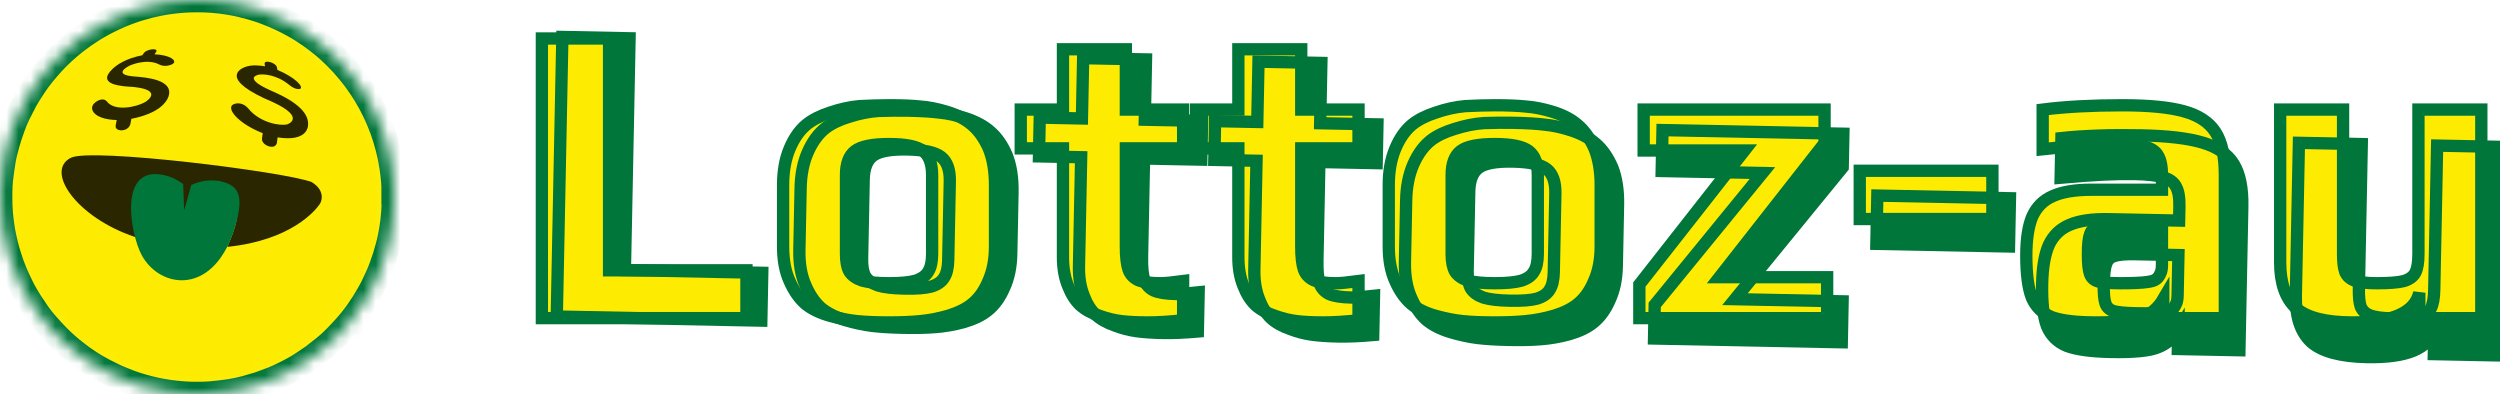 <svg width="203" height="32" viewBox="0 0 203 32" fill="none" xmlns="http://www.w3.org/2000/svg">
<g clip-path="url(#clip0_24_273)">
<mask id="path-1-inside-1_24_273" fill="white">
<path d="M31.969 15.179C31.969 15.167 31.969 15.152 31.969 15.138C31.967 15.066 31.949 14.624 31.863 13.975C31.855 13.918 31.847 13.86 31.84 13.801C31.828 13.719 31.816 13.635 31.804 13.547C31.48 11.45 30.749 9.472 29.679 7.707C29.677 7.703 29.672 7.699 29.671 7.694C29.554 7.502 29.433 7.314 29.308 7.125C28.71 6.23 28.024 5.397 27.259 4.637C26.901 4.277 26.46 3.879 26.076 3.576C25.818 3.367 25.552 3.167 25.279 2.972C25.267 2.962 25.253 2.952 25.24 2.942L25.206 2.917C25.159 2.884 25.113 2.851 25.066 2.819C24.89 2.696 24.702 2.571 24.495 2.442C24.495 2.442 24.481 2.432 24.473 2.428C24.372 2.366 24.27 2.303 24.162 2.239C24.112 2.21 24.063 2.182 24.014 2.155C23.971 2.131 23.932 2.108 23.889 2.084C23.857 2.065 23.824 2.047 23.789 2.028C23.163 1.68 22.509 1.371 21.83 1.105C21.654 1.035 21.519 0.984 21.441 0.955L21.32 0.912L21.199 0.869C21.199 0.869 21.187 0.865 21.181 0.863L21.154 0.853C21.095 0.832 21.015 0.808 20.958 0.787L20.929 0.779C20.929 0.779 20.911 0.773 20.9 0.771L20.765 0.728C20.712 0.712 20.64 0.689 20.585 0.673L20.43 0.628C20.401 0.619 20.372 0.611 20.341 0.603C20.333 0.601 20.325 0.599 20.315 0.595C20.305 0.593 20.294 0.589 20.284 0.587C20.268 0.583 20.249 0.576 20.235 0.572L20.063 0.525C20.02 0.513 19.967 0.501 19.918 0.488C19.873 0.476 19.826 0.466 19.78 0.454H19.774C19.746 0.445 19.717 0.437 19.686 0.431C19.633 0.419 19.57 0.404 19.52 0.392L19.404 0.365C19.351 0.353 19.297 0.343 19.244 0.331C19.234 0.331 19.226 0.327 19.215 0.325C19.175 0.316 19.136 0.308 19.095 0.3L19.023 0.286L18.935 0.269C18.935 0.269 18.925 0.269 18.921 0.267L18.89 0.261C18.876 0.259 18.857 0.255 18.841 0.253C18.798 0.245 18.755 0.236 18.71 0.23C18.681 0.226 18.652 0.22 18.626 0.216C18.579 0.208 18.53 0.2 18.483 0.193L18.36 0.173C18.337 0.169 18.311 0.167 18.286 0.163C18.249 0.157 18.212 0.152 18.174 0.146C18.137 0.142 18.102 0.136 18.067 0.132C18.008 0.124 17.948 0.118 17.889 0.109L17.725 0.091C17.707 0.091 17.688 0.087 17.672 0.085H17.66C17.613 0.079 17.561 0.075 17.508 0.069C17.432 0.062 17.359 0.056 17.285 0.05C17.232 0.046 17.179 0.042 17.131 0.038C17.074 0.034 17.017 0.032 16.959 0.028C16.9 0.023 16.839 0.019 16.779 0.017C16.742 0.017 16.706 0.015 16.669 0.013L16.569 0.007C16.542 0.007 16.517 0.007 16.493 0.007C16.464 0.007 16.435 0.007 16.409 0.005C16.087 -0.003 15.766 -0.001 15.445 0.009C15.373 0.011 15.303 0.013 15.24 0.017C15.168 0.021 15.097 0.023 15.025 0.028C14.98 0.03 14.935 0.034 14.898 0.036C14.794 0.042 14.691 0.052 14.589 0.06C14.554 0.064 14.517 0.066 14.482 0.071C14.335 0.085 14.194 0.101 14.057 0.118C13.991 0.126 13.926 0.134 13.86 0.142C13.864 0.142 13.87 0.142 13.874 0.14C13.868 0.14 13.862 0.14 13.858 0.142C13.844 0.142 13.831 0.146 13.817 0.148C13.711 0.163 13.608 0.179 13.514 0.193C13.438 0.206 13.361 0.218 13.285 0.23C13.111 0.259 12.974 0.286 12.882 0.304C12.419 0.396 11.96 0.511 11.508 0.642C11.238 0.718 10.998 0.793 10.701 0.9C9.465 1.334 8.279 1.922 7.172 2.655C7.172 2.655 7.172 2.655 7.17 2.655C7.059 2.729 6.951 2.802 6.842 2.878C6.828 2.888 6.814 2.899 6.799 2.909C6.611 3.042 6.427 3.177 6.243 3.318C6.228 3.331 6.214 3.341 6.197 3.353L6.181 3.365C6.181 3.365 6.171 3.374 6.167 3.378C6.159 3.384 6.152 3.388 6.144 3.394C6.138 3.398 6.134 3.402 6.128 3.406C6.077 3.445 6.028 3.486 5.978 3.525C5.876 3.607 5.78 3.687 5.686 3.767C5.632 3.812 5.579 3.857 5.526 3.902C5.42 3.994 5.317 4.086 5.221 4.172C5.217 4.176 5.211 4.18 5.207 4.185L5.194 4.197C5.172 4.217 5.149 4.238 5.127 4.258C4.627 4.717 4.324 5.053 4.306 5.075C4.152 5.241 3.999 5.413 3.847 5.591C3.741 5.716 3.63 5.845 3.518 5.985C3.51 5.993 3.501 6.003 3.493 6.013L3.477 6.036C3.254 6.314 3.016 6.63 2.758 7.01L2.752 7.019C2.752 7.019 2.748 7.025 2.746 7.027C2.742 7.033 2.738 7.037 2.736 7.043C2.619 7.217 2.496 7.412 2.375 7.617C2.269 7.793 2.165 7.967 2.072 8.116L1.771 8.704C1.671 8.894 1.577 9.079 1.491 9.251C1.327 9.576 1.153 10.004 0.987 10.467C0.987 10.467 0.987 10.469 0.987 10.471V10.475C0.844 10.873 0.707 11.296 0.59 11.706L0.586 11.72C0.586 11.72 0.584 11.733 0.582 11.737C0.433 12.267 0.314 12.771 0.257 13.16C0.038 14.638 0.021 14.759 0.003 15.738C-0.02 16.971 0.103 17.851 0.162 18.275C0.334 19.494 0.623 20.423 0.717 20.73C1.055 21.818 1.356 22.453 1.649 23.065C1.829 23.446 1.97 23.71 2.15 24.013C2.367 24.386 2.605 24.752 2.861 25.117C2.889 25.16 2.918 25.205 2.949 25.25C3.198 25.629 3.573 26.11 3.882 26.444C4.111 26.692 4.406 27.029 4.644 27.269C4.879 27.506 5.198 27.816 5.456 28.035C5.739 28.283 5.856 28.385 6.122 28.586C6.445 28.844 6.773 29.083 7.104 29.305C7.104 29.305 7.106 29.305 7.108 29.306C7.217 29.378 7.323 29.45 7.432 29.517C7.561 29.597 7.688 29.675 7.8 29.741C7.86 29.776 7.946 29.825 8.042 29.878C8.056 29.886 8.071 29.894 8.085 29.902C8.185 29.96 8.302 30.023 8.433 30.093C8.462 30.107 8.49 30.124 8.519 30.138C8.906 30.341 9.393 30.582 9.932 30.799C10.048 30.846 10.21 30.912 10.402 30.984C10.456 31.004 10.513 31.027 10.564 31.045L10.847 31.145C10.906 31.166 10.984 31.191 11.043 31.211L11.113 31.233C11.113 31.233 11.123 31.235 11.127 31.238L11.234 31.272C11.287 31.289 11.358 31.311 11.414 31.328L11.59 31.379C11.59 31.379 11.6 31.381 11.604 31.383C12.29 31.582 12.947 31.721 13.578 31.815L13.637 31.825C13.69 31.834 13.752 31.842 13.815 31.85C13.821 31.85 13.827 31.85 13.834 31.852C13.887 31.86 13.942 31.866 13.987 31.872L14.339 31.913C14.497 31.93 14.71 31.946 14.867 31.96C15.015 31.973 15.193 31.981 15.363 31.989H15.367C15.367 31.989 15.369 31.989 15.371 31.989C15.457 31.993 15.541 31.995 15.614 31.997C15.836 32.003 16.128 31.997 16.349 31.997C16.575 31.997 16.876 31.973 17.103 31.962C17.582 31.919 18.221 31.848 18.698 31.77C19.07 31.711 19.564 31.61 19.926 31.51C20.018 31.485 20.114 31.457 20.212 31.428C20.499 31.346 20.794 31.256 21.042 31.184L21.33 31.076C21.562 30.996 21.791 30.91 22.018 30.82L22.133 30.777C22.401 30.677 22.722 30.523 23.013 30.38C23.136 30.32 23.261 30.259 23.381 30.195C23.711 30.027 24.123 29.804 24.419 29.605C24.43 29.599 24.44 29.591 24.45 29.585C24.724 29.413 24.995 29.233 25.261 29.042C25.318 29.003 25.378 28.962 25.431 28.928L25.719 28.7C25.797 28.641 25.875 28.58 25.951 28.518L26.389 28.172C26.557 28.039 26.858 27.781 27.3 27.33C27.308 27.324 27.316 27.316 27.322 27.31L27.365 27.263C27.595 27.027 27.859 26.747 28.162 26.403C28.168 26.395 28.176 26.386 28.182 26.378C28.479 26.04 28.98 25.426 29.523 24.562C29.527 24.554 29.533 24.547 29.537 24.539C29.662 24.341 29.787 24.13 29.914 23.907C29.914 23.907 29.914 23.904 29.916 23.902C29.916 23.902 29.916 23.902 29.916 23.904C29.969 23.81 30.023 23.712 30.078 23.614C30.154 23.477 30.225 23.341 30.285 23.221C30.303 23.182 30.323 23.139 30.344 23.098C30.448 22.885 30.551 22.666 30.651 22.436C30.79 22.125 30.923 21.805 31.017 21.529C31.017 21.529 31.017 21.529 31.017 21.527C31.189 21.06 31.347 20.563 31.484 20.038C31.572 19.719 31.648 19.397 31.699 19.101C31.763 18.777 31.818 18.445 31.863 18.103C31.875 18.025 31.884 17.95 31.892 17.876C31.947 17.415 31.98 16.938 31.994 16.447C31.994 16.43 31.994 16.412 31.996 16.395V16.36C32.004 15.973 32 15.578 31.98 15.175L31.969 15.179Z"/>
</mask>
<path d="M31.969 15.179C31.969 15.167 31.969 15.152 31.969 15.138C31.967 15.066 31.949 14.624 31.863 13.975C31.855 13.918 31.847 13.86 31.84 13.801C31.828 13.719 31.816 13.635 31.804 13.547C31.48 11.45 30.749 9.472 29.679 7.707C29.677 7.703 29.672 7.699 29.671 7.694C29.554 7.502 29.433 7.314 29.308 7.125C28.71 6.23 28.024 5.397 27.259 4.637C26.901 4.277 26.46 3.879 26.076 3.576C25.818 3.367 25.552 3.167 25.279 2.972C25.267 2.962 25.253 2.952 25.24 2.942L25.206 2.917C25.159 2.884 25.113 2.851 25.066 2.819C24.89 2.696 24.702 2.571 24.495 2.442C24.495 2.442 24.481 2.432 24.473 2.428C24.372 2.366 24.27 2.303 24.162 2.239C24.112 2.21 24.063 2.182 24.014 2.155C23.971 2.131 23.932 2.108 23.889 2.084C23.857 2.065 23.824 2.047 23.789 2.028C23.163 1.68 22.509 1.371 21.83 1.105C21.654 1.035 21.519 0.984 21.441 0.955L21.32 0.912L21.199 0.869C21.199 0.869 21.187 0.865 21.181 0.863L21.154 0.853C21.095 0.832 21.015 0.808 20.958 0.787L20.929 0.779C20.929 0.779 20.911 0.773 20.9 0.771L20.765 0.728C20.712 0.712 20.64 0.689 20.585 0.673L20.43 0.628C20.401 0.619 20.372 0.611 20.341 0.603C20.333 0.601 20.325 0.599 20.315 0.595C20.305 0.593 20.294 0.589 20.284 0.587C20.268 0.583 20.249 0.576 20.235 0.572L20.063 0.525C20.02 0.513 19.967 0.501 19.918 0.488C19.873 0.476 19.826 0.466 19.78 0.454H19.774C19.746 0.445 19.717 0.437 19.686 0.431C19.633 0.419 19.57 0.404 19.52 0.392L19.404 0.365C19.351 0.353 19.297 0.343 19.244 0.331C19.234 0.331 19.226 0.327 19.215 0.325C19.175 0.316 19.136 0.308 19.095 0.3L19.023 0.286L18.935 0.269C18.935 0.269 18.925 0.269 18.921 0.267L18.89 0.261C18.876 0.259 18.857 0.255 18.841 0.253C18.798 0.245 18.755 0.236 18.71 0.23C18.681 0.226 18.652 0.22 18.626 0.216C18.579 0.208 18.53 0.2 18.483 0.193L18.36 0.173C18.337 0.169 18.311 0.167 18.286 0.163C18.249 0.157 18.212 0.152 18.174 0.146C18.137 0.142 18.102 0.136 18.067 0.132C18.008 0.124 17.948 0.118 17.889 0.109L17.725 0.091C17.707 0.091 17.688 0.087 17.672 0.085H17.66C17.613 0.079 17.561 0.075 17.508 0.069C17.432 0.062 17.359 0.056 17.285 0.05C17.232 0.046 17.179 0.042 17.131 0.038C17.074 0.034 17.017 0.032 16.959 0.028C16.9 0.023 16.839 0.019 16.779 0.017C16.742 0.017 16.706 0.015 16.669 0.013L16.569 0.007C16.542 0.007 16.517 0.007 16.493 0.007C16.464 0.007 16.435 0.007 16.409 0.005C16.087 -0.003 15.766 -0.001 15.445 0.009C15.373 0.011 15.303 0.013 15.24 0.017C15.168 0.021 15.097 0.023 15.025 0.028C14.98 0.03 14.935 0.034 14.898 0.036C14.794 0.042 14.691 0.052 14.589 0.06C14.554 0.064 14.517 0.066 14.482 0.071C14.335 0.085 14.194 0.101 14.057 0.118C13.991 0.126 13.926 0.134 13.86 0.142C13.864 0.142 13.87 0.142 13.874 0.14C13.868 0.14 13.862 0.14 13.858 0.142C13.844 0.142 13.831 0.146 13.817 0.148C13.711 0.163 13.608 0.179 13.514 0.193C13.438 0.206 13.361 0.218 13.285 0.23C13.111 0.259 12.974 0.286 12.882 0.304C12.419 0.396 11.96 0.511 11.508 0.642C11.238 0.718 10.998 0.793 10.701 0.9C9.465 1.334 8.279 1.922 7.172 2.655C7.172 2.655 7.172 2.655 7.17 2.655C7.059 2.729 6.951 2.802 6.842 2.878C6.828 2.888 6.814 2.899 6.799 2.909C6.611 3.042 6.427 3.177 6.243 3.318C6.228 3.331 6.214 3.341 6.197 3.353L6.181 3.365C6.181 3.365 6.171 3.374 6.167 3.378C6.159 3.384 6.152 3.388 6.144 3.394C6.138 3.398 6.134 3.402 6.128 3.406C6.077 3.445 6.028 3.486 5.978 3.525C5.876 3.607 5.78 3.687 5.686 3.767C5.632 3.812 5.579 3.857 5.526 3.902C5.42 3.994 5.317 4.086 5.221 4.172C5.217 4.176 5.211 4.18 5.207 4.185L5.194 4.197C5.172 4.217 5.149 4.238 5.127 4.258C4.627 4.717 4.324 5.053 4.306 5.075C4.152 5.241 3.999 5.413 3.847 5.591C3.741 5.716 3.63 5.845 3.518 5.985C3.51 5.993 3.501 6.003 3.493 6.013L3.477 6.036C3.254 6.314 3.016 6.63 2.758 7.01L2.752 7.019C2.752 7.019 2.748 7.025 2.746 7.027C2.742 7.033 2.738 7.037 2.736 7.043C2.619 7.217 2.496 7.412 2.375 7.617C2.269 7.793 2.165 7.967 2.072 8.116L1.771 8.704C1.671 8.894 1.577 9.079 1.491 9.251C1.327 9.576 1.153 10.004 0.987 10.467C0.987 10.467 0.987 10.469 0.987 10.471V10.475C0.844 10.873 0.707 11.296 0.59 11.706L0.586 11.72C0.586 11.72 0.584 11.733 0.582 11.737C0.433 12.267 0.314 12.771 0.257 13.16C0.038 14.638 0.021 14.759 0.003 15.738C-0.02 16.971 0.103 17.851 0.162 18.275C0.334 19.494 0.623 20.423 0.717 20.73C1.055 21.818 1.356 22.453 1.649 23.065C1.829 23.446 1.97 23.71 2.15 24.013C2.367 24.386 2.605 24.752 2.861 25.117C2.889 25.16 2.918 25.205 2.949 25.25C3.198 25.629 3.573 26.11 3.882 26.444C4.111 26.692 4.406 27.029 4.644 27.269C4.879 27.506 5.198 27.816 5.456 28.035C5.739 28.283 5.856 28.385 6.122 28.586C6.445 28.844 6.773 29.083 7.104 29.305C7.104 29.305 7.106 29.305 7.108 29.306C7.217 29.378 7.323 29.45 7.432 29.517C7.561 29.597 7.688 29.675 7.8 29.741C7.86 29.776 7.946 29.825 8.042 29.878C8.056 29.886 8.071 29.894 8.085 29.902C8.185 29.96 8.302 30.023 8.433 30.093C8.462 30.107 8.49 30.124 8.519 30.138C8.906 30.341 9.393 30.582 9.932 30.799C10.048 30.846 10.21 30.912 10.402 30.984C10.456 31.004 10.513 31.027 10.564 31.045L10.847 31.145C10.906 31.166 10.984 31.191 11.043 31.211L11.113 31.233C11.113 31.233 11.123 31.235 11.127 31.238L11.234 31.272C11.287 31.289 11.358 31.311 11.414 31.328L11.59 31.379C11.59 31.379 11.6 31.381 11.604 31.383C12.29 31.582 12.947 31.721 13.578 31.815L13.637 31.825C13.69 31.834 13.752 31.842 13.815 31.85C13.821 31.85 13.827 31.85 13.834 31.852C13.887 31.86 13.942 31.866 13.987 31.872L14.339 31.913C14.497 31.93 14.71 31.946 14.867 31.96C15.015 31.973 15.193 31.981 15.363 31.989H15.367C15.367 31.989 15.369 31.989 15.371 31.989C15.457 31.993 15.541 31.995 15.614 31.997C15.836 32.003 16.128 31.997 16.349 31.997C16.575 31.997 16.876 31.973 17.103 31.962C17.582 31.919 18.221 31.848 18.698 31.77C19.07 31.711 19.564 31.61 19.926 31.51C20.018 31.485 20.114 31.457 20.212 31.428C20.499 31.346 20.794 31.256 21.042 31.184L21.33 31.076C21.562 30.996 21.791 30.91 22.018 30.82L22.133 30.777C22.401 30.677 22.722 30.523 23.013 30.38C23.136 30.32 23.261 30.259 23.381 30.195C23.711 30.027 24.123 29.804 24.419 29.605C24.43 29.599 24.44 29.591 24.45 29.585C24.724 29.413 24.995 29.233 25.261 29.042C25.318 29.003 25.378 28.962 25.431 28.928L25.719 28.7C25.797 28.641 25.875 28.58 25.951 28.518L26.389 28.172C26.557 28.039 26.858 27.781 27.3 27.33C27.308 27.324 27.316 27.316 27.322 27.31L27.365 27.263C27.595 27.027 27.859 26.747 28.162 26.403C28.168 26.395 28.176 26.386 28.182 26.378C28.479 26.04 28.98 25.426 29.523 24.562C29.527 24.554 29.533 24.547 29.537 24.539C29.662 24.341 29.787 24.13 29.914 23.907C29.914 23.907 29.914 23.904 29.916 23.902C29.916 23.902 29.916 23.902 29.916 23.904C29.969 23.81 30.023 23.712 30.078 23.614C30.154 23.477 30.225 23.341 30.285 23.221C30.303 23.182 30.323 23.139 30.344 23.098C30.448 22.885 30.551 22.666 30.651 22.436C30.79 22.125 30.923 21.805 31.017 21.529C31.017 21.529 31.017 21.529 31.017 21.527C31.189 21.06 31.347 20.563 31.484 20.038C31.572 19.719 31.648 19.397 31.699 19.101C31.763 18.777 31.818 18.445 31.863 18.103C31.875 18.025 31.884 17.95 31.892 17.876C31.947 17.415 31.98 16.938 31.994 16.447C31.994 16.43 31.994 16.412 31.996 16.395V16.36C32.004 15.973 32 15.578 31.98 15.175L31.969 15.179Z" fill="#FDEC02" stroke="#00763A" stroke-width="2" mask="url(#path-1-inside-1_24_273)"/>
<path d="M13.657 7.903C13.512 8.28 12.926 9.205 10.668 9.648C10.64 9.795 10.611 9.943 10.582 10.094C10.4 10.686 9.536 10.702 9.405 10.36C9.387 10.311 9.389 10.238 9.391 10.186C9.419 10.039 9.448 9.891 9.477 9.748C7.585 9.693 7.174 8.823 7.669 8.372C7.911 8.153 8.398 7.885 8.701 8.266C9.334 9.06 11.068 8.7 11.782 8.292C11.798 8.282 13.397 7.319 10.809 7.059C9.901 7.01 7.769 6.898 9.149 5.585C9.46 5.29 10.183 4.754 11.551 4.487C11.602 4.416 11.655 4.344 11.706 4.274C11.903 4.068 12.241 4.016 12.376 4.002C12.63 3.988 12.738 4.047 12.701 4.174C12.642 4.266 12.595 4.336 12.55 4.408C13.803 4.469 14.367 4.903 14.073 5.155C13.905 5.298 13.358 5.458 12.953 5.247C11.909 4.698 10.55 5.317 10.535 5.323C10.519 5.331 8.998 6.066 10.924 6.212C11.825 6.279 14.216 6.461 13.659 7.899" fill="#2A2700"/>
<path d="M25.011 10.236C24.955 10.618 24.605 11.476 22.54 11.155C22.523 11.304 22.505 11.454 22.484 11.605C22.343 12.15 21.563 11.896 21.346 11.542C21.274 11.427 21.274 11.331 21.274 11.255C21.295 11.106 21.313 10.958 21.332 10.813C19.25 9.992 18.333 8.753 18.959 8.47C19.373 8.284 19.856 8.429 20.187 8.837C21.096 9.953 22.742 10.254 23.334 10.094C23.35 10.09 24.871 9.56 22.181 8.302C17.792 6.459 19.477 5.608 19.86 5.456C20.466 5.214 21.201 5.333 21.514 5.384C21.506 5.307 21.496 5.231 21.487 5.155C21.498 5.008 21.663 4.969 21.958 5.048C22.155 5.11 22.407 5.229 22.482 5.444C22.499 5.519 22.513 5.597 22.527 5.677C23.962 6.275 24.712 7.078 24.351 7.223C24.347 7.223 24.008 7.324 23.498 6.904C22.429 6.019 21.313 6.003 21.008 6.066C20.783 6.113 19.784 6.398 22.151 7.424C24.186 8.306 25.148 9.253 25.006 10.233" fill="#2A2700"/>
<path d="M25.953 16.592C25.615 17.075 23.666 19.512 18.458 20.046C21.647 12.85 14.32 18.967 14.149 19.59C14.126 18.945 10.918 19.061 10.955 19.241C6.195 17.648 3.632 13.883 5.751 12.812C7.403 11.978 23.154 13.95 25.295 14.781C26.29 15.363 26.227 16.198 25.953 16.59" fill="#2A2700"/>
<path d="M19.152 18.193C17.5 24.113 13.006 23.507 11.5 20.706C10.574 18.985 9.493 13.108 13.588 14.292C14.218 14.474 14.646 14.781 14.875 14.945C14.898 15.59 14.929 16.448 14.949 17.093C15.121 16.469 15.354 15.639 15.535 15.017C16.364 14.665 16.959 14.583 17.817 14.699C19.232 15.005 19.862 15.652 19.154 18.193" fill="#00763A"/>
<mask id="path-6-outside-2_24_273" maskUnits="userSpaceOnUse" x="43" y="2" width="161" height="28" fill="black">
<rect fill="white" x="43" y="2" width="161" height="28"/>
<path d="M45.664 3L51.119 3.109L50.742 21.929L61.896 22.152L61.819 26.035L45.21 25.702L45.664 3Z"/>
<path d="M73.388 26.616C72.339 26.596 71.477 26.543 70.803 26.46C70.128 26.376 69.408 26.222 68.643 25.997C67.809 25.747 67.139 25.407 66.635 24.977C66.131 24.523 65.712 23.896 65.378 23.097C65.044 22.32 64.888 21.384 64.91 20.288L65.01 15.286C65.032 14.166 65.227 13.19 65.593 12.358C65.96 11.525 66.427 10.881 66.996 10.426C67.493 10.04 68.141 9.726 68.939 9.485C69.76 9.222 70.556 9.063 71.327 9.008C72.214 8.979 73.018 8.972 73.741 8.986C74.813 9.008 75.663 9.06 76.291 9.143C76.943 9.202 77.651 9.356 78.416 9.605C79.25 9.878 79.919 10.242 80.423 10.695C80.95 11.149 81.392 11.788 81.749 12.611C82.082 13.458 82.236 14.464 82.213 15.63L82.113 20.632C82.092 21.682 81.899 22.599 81.533 23.385C81.191 24.172 80.747 24.781 80.202 25.213C79.728 25.6 79.081 25.914 78.26 26.154C77.462 26.372 76.678 26.508 75.908 26.562C75.207 26.618 74.367 26.636 73.388 26.616ZM73.452 23.433C74.408 23.453 75.132 23.397 75.624 23.267C76.117 23.113 76.46 22.875 76.653 22.553C76.869 22.23 76.984 21.754 76.996 21.125L77.124 14.723C77.143 13.79 76.911 13.133 76.429 12.75C75.947 12.367 75.03 12.162 73.678 12.135C72.326 12.108 71.401 12.276 70.904 12.639C70.407 13.002 70.15 13.65 70.131 14.583L70.003 20.985C69.99 21.614 70.074 22.094 70.254 22.424C70.457 22.755 70.802 23.007 71.288 23.18C71.775 23.33 72.496 23.414 73.452 23.433Z"/>
<path d="M94.43 27.038C93.568 27.021 92.846 26.971 92.265 26.89C91.683 26.808 91.103 26.656 90.525 26.435C89.876 26.212 89.346 25.91 88.934 25.528C88.545 25.147 88.229 24.628 87.986 23.969C87.719 23.288 87.595 22.503 87.613 21.617L87.79 12.767L84.364 12.699L84.427 9.55L87.853 9.619L87.951 4.722L93.056 4.824L92.958 9.721L97.609 9.814L97.546 12.963L92.895 12.87L92.736 20.845C92.719 21.661 92.777 22.281 92.908 22.703C93.04 23.102 93.302 23.399 93.695 23.594C94.088 23.765 94.692 23.859 95.508 23.875C95.835 23.882 96.442 23.835 97.33 23.737L97.266 26.92C96.168 27.015 95.223 27.054 94.43 27.038Z"/>
<path d="M108.67 27.323C107.807 27.306 107.085 27.256 106.504 27.175C105.922 27.093 105.342 26.942 104.764 26.72C104.115 26.497 103.585 26.195 103.173 25.813C102.784 25.432 102.468 24.913 102.225 24.255C101.959 23.573 101.834 22.789 101.852 21.902L102.029 13.053L98.603 12.984L98.665 9.836L102.092 9.904L102.19 5.007L107.295 5.109L107.197 10.007L111.848 10.1L111.785 13.248L107.134 13.155L106.975 21.13C106.958 21.946 107.016 22.566 107.147 22.988C107.279 23.388 107.541 23.684 107.934 23.879C108.327 24.05 108.931 24.144 109.747 24.16C110.074 24.167 110.681 24.121 111.569 24.022L111.505 27.205C110.407 27.3 109.462 27.339 108.67 27.323Z"/>
<path d="M122.559 27.601C121.51 27.58 120.648 27.528 119.974 27.445C119.299 27.361 118.579 27.207 117.814 26.981C116.98 26.731 116.31 26.391 115.806 25.961C115.302 25.508 114.883 24.881 114.549 24.081C114.215 23.305 114.059 22.369 114.081 21.273L114.181 16.27C114.203 15.151 114.398 14.175 114.764 13.342C115.13 12.51 115.598 11.866 116.167 11.411C116.664 11.024 117.312 10.711 118.11 10.47C118.931 10.207 119.727 10.047 120.498 9.993C121.385 9.964 122.189 9.957 122.912 9.971C123.984 9.993 124.834 10.045 125.462 10.127C126.114 10.187 126.822 10.341 127.587 10.59C128.421 10.863 129.09 11.226 129.594 11.68C130.121 12.134 130.563 12.773 130.92 13.596C131.252 14.443 131.407 15.449 131.384 16.615L131.284 21.617C131.263 22.666 131.07 23.584 130.704 24.37C130.362 25.156 129.918 25.766 129.373 26.198C128.899 26.585 128.251 26.899 127.43 27.139C126.633 27.356 125.849 27.492 125.079 27.547C124.378 27.603 123.538 27.621 122.559 27.601ZM122.623 24.418C123.578 24.437 124.302 24.382 124.795 24.252C125.288 24.098 125.63 23.86 125.824 23.537C126.04 23.215 126.154 22.739 126.167 22.11L126.295 15.708C126.314 14.775 126.082 14.117 125.6 13.735C125.118 13.352 124.201 13.147 122.849 13.12C121.497 13.092 120.572 13.261 120.075 13.624C119.578 13.987 119.32 14.635 119.302 15.568L119.174 21.97C119.161 22.599 119.245 23.079 119.425 23.409C119.628 23.74 119.973 23.992 120.459 24.165C120.946 24.315 121.667 24.399 122.623 24.418Z"/>
<path d="M134.362 24.758L143.111 14.05L134.929 13.886L134.996 10.563L149.682 10.857L149.627 13.586L140.878 24.294L149.619 24.469L149.553 27.792L134.307 27.487L134.362 24.758Z"/>
<path d="M152.44 15.882L163.209 16.098L163.131 20.015L152.361 19.8L152.44 15.882Z"/>
<path d="M171.379 28.579C169.794 28.547 168.608 28.384 167.821 28.088C167.057 27.769 166.52 27.234 166.209 26.481C165.921 25.705 165.792 24.56 165.823 23.044C165.85 21.691 166.034 20.633 166.376 19.87C166.741 19.108 167.3 18.571 168.052 18.259C168.829 17.925 169.881 17.771 171.21 17.798L176.944 17.912L176.967 16.758C176.982 16.035 176.888 15.497 176.685 15.143C176.505 14.789 176.149 14.537 175.616 14.386C175.106 14.236 174.326 14.151 173.277 14.13C171.832 14.101 169.848 14.201 167.324 14.43L167.389 11.212C169.235 11.016 171.394 10.942 173.865 10.992C176.032 11.035 177.696 11.232 178.855 11.582C180.037 11.932 180.877 12.509 181.374 13.312C181.871 14.115 182.104 15.274 182.074 16.79L181.841 28.439L176.84 28.339L176.871 26.799C176.461 27.468 175.916 27.935 175.234 28.201C174.552 28.491 173.267 28.617 171.379 28.579ZM173.436 25.436C174.461 25.456 175.196 25.436 175.641 25.375C175.968 25.335 176.191 25.27 176.309 25.178C176.451 25.088 176.57 24.939 176.668 24.731C176.764 24.569 176.816 24.326 176.822 23.999L176.888 20.711L173.392 20.641C172.599 20.625 172.038 20.672 171.71 20.782C171.382 20.869 171.156 21.074 171.033 21.398C170.91 21.699 170.841 22.246 170.825 23.039C170.81 23.809 170.857 24.346 170.968 24.652C171.078 24.957 171.296 25.16 171.62 25.26C171.968 25.36 172.573 25.419 173.436 25.436Z"/>
<path d="M192.199 28.996C190.031 28.953 188.512 28.537 187.642 27.75C186.795 26.94 186.389 25.695 186.422 24.016L186.671 11.598L191.776 11.701L191.541 23.419C191.528 24.072 191.577 24.563 191.687 24.892C191.82 25.221 192.072 25.459 192.442 25.607C192.836 25.755 193.429 25.836 194.221 25.852C195.224 25.872 195.959 25.829 196.428 25.721C196.897 25.591 197.216 25.364 197.386 25.041C197.555 24.718 197.647 24.218 197.66 23.541L197.895 11.823L203 11.925L202.661 28.856L197.626 28.755L197.667 26.691C197.262 28.293 195.44 29.061 192.199 28.996Z"/>
<path d="M44 3.125H49.456V21.949H60.612V25.832H44V3.125Z"/>
<path d="M72.191 26.182C71.142 26.182 70.279 26.147 69.603 26.077C68.927 26.007 68.204 25.867 67.435 25.657C66.595 25.424 65.919 25.097 65.406 24.678C64.893 24.234 64.462 23.616 64.112 22.823C63.762 22.053 63.588 21.12 63.588 20.024V15.021C63.588 13.902 63.762 12.922 64.112 12.082C64.462 11.242 64.916 10.589 65.476 10.123C65.966 9.726 66.607 9.4 67.4 9.143C68.216 8.863 69.008 8.688 69.778 8.618C70.664 8.572 71.468 8.548 72.191 8.548C73.263 8.548 74.114 8.583 74.744 8.653C75.397 8.7 76.108 8.84 76.877 9.073C77.717 9.33 78.393 9.68 78.906 10.123C79.442 10.566 79.897 11.196 80.27 12.012C80.619 12.852 80.794 13.855 80.794 15.021V20.024C80.794 21.074 80.619 21.995 80.27 22.788C79.943 23.581 79.512 24.199 78.976 24.643C78.509 25.039 77.868 25.366 77.052 25.622C76.259 25.855 75.478 26.007 74.709 26.077C74.01 26.147 73.17 26.182 72.191 26.182ZM72.191 22.998C73.147 22.998 73.87 22.928 74.359 22.788C74.849 22.625 75.187 22.38 75.373 22.053C75.583 21.727 75.688 21.249 75.688 20.619V14.216C75.688 13.283 75.443 12.63 74.954 12.257C74.464 11.884 73.543 11.697 72.191 11.697C70.839 11.697 69.918 11.884 69.428 12.257C68.938 12.63 68.694 13.283 68.694 14.216V20.619C68.694 21.249 68.787 21.727 68.973 22.053C69.183 22.38 69.533 22.625 70.023 22.788C70.512 22.928 71.235 22.998 72.191 22.998Z"/>
<path d="M93.237 26.182C92.375 26.182 91.652 26.147 91.069 26.077C90.486 26.007 89.903 25.867 89.32 25.657C88.668 25.447 88.132 25.156 87.712 24.782C87.315 24.409 86.989 23.896 86.733 23.243C86.453 22.567 86.313 21.785 86.313 20.899V12.047H82.885V8.898H86.313V4H91.419V8.898H96.07V12.047H91.419V20.024C91.419 20.841 91.489 21.459 91.629 21.879C91.769 22.275 92.037 22.567 92.433 22.753C92.829 22.916 93.436 22.998 94.252 22.998C94.578 22.998 95.184 22.94 96.07 22.823V26.007C94.975 26.124 94.03 26.182 93.237 26.182Z"/>
<path d="M107.479 26.182C106.617 26.182 105.894 26.147 105.311 26.077C104.728 26.007 104.145 25.867 103.562 25.657C102.91 25.447 102.373 25.156 101.954 24.782C101.557 24.409 101.231 23.896 100.974 23.243C100.695 22.567 100.555 21.785 100.555 20.899V12.047H97.127V8.898H100.555V4H105.661V8.898H110.312V12.047H105.661V20.024C105.661 20.841 105.731 21.459 105.871 21.879C106.011 22.275 106.279 22.567 106.675 22.753C107.071 22.916 107.678 22.998 108.494 22.998C108.82 22.998 109.426 22.94 110.312 22.823V26.007C109.216 26.124 108.272 26.182 107.479 26.182Z"/>
<path d="M121.372 26.182C120.322 26.182 119.46 26.147 118.784 26.077C118.107 26.007 117.385 25.867 116.615 25.657C115.776 25.424 115.1 25.097 114.587 24.678C114.074 24.234 113.643 23.616 113.293 22.823C112.943 22.053 112.768 21.12 112.768 20.024V15.021C112.768 13.902 112.943 12.922 113.293 12.082C113.643 11.242 114.097 10.589 114.657 10.123C115.146 9.726 115.788 9.4 116.58 9.143C117.396 8.863 118.189 8.688 118.958 8.618C119.844 8.572 120.649 8.548 121.372 8.548C122.444 8.548 123.295 8.583 123.925 8.653C124.577 8.7 125.289 8.84 126.058 9.073C126.897 9.33 127.573 9.68 128.086 10.123C128.623 10.566 129.077 11.196 129.45 12.012C129.8 12.852 129.975 13.855 129.975 15.021V20.024C129.975 21.074 129.8 21.995 129.45 22.788C129.124 23.581 128.693 24.199 128.156 24.643C127.69 25.039 127.049 25.366 126.233 25.622C125.44 25.855 124.659 26.007 123.89 26.077C123.19 26.147 122.351 26.182 121.372 26.182ZM121.372 22.998C122.328 22.998 123.05 22.928 123.54 22.788C124.03 22.625 124.368 22.38 124.554 22.053C124.764 21.727 124.869 21.249 124.869 20.619V14.216C124.869 13.283 124.624 12.63 124.134 12.257C123.645 11.884 122.724 11.697 121.372 11.697C120.019 11.697 119.098 11.884 118.609 12.257C118.119 12.63 117.874 13.283 117.874 14.216V20.619C117.874 21.249 117.968 21.727 118.154 22.053C118.364 22.38 118.714 22.625 119.203 22.788C119.693 22.928 120.416 22.998 121.372 22.998Z"/>
<path d="M133.115 23.103L141.649 12.222H133.465V8.898H148.154V11.627L139.62 22.508H148.364V25.832H133.115V23.103Z"/>
<path d="M151.012 13.867H161.783V17.785H151.012V13.867Z"/>
<path d="M170.201 26.182C168.616 26.182 167.427 26.042 166.634 25.762C165.865 25.459 165.317 24.934 164.99 24.188C164.687 23.418 164.536 22.275 164.536 20.759C164.536 19.406 164.699 18.345 165.025 17.575C165.375 16.805 165.923 16.257 166.669 15.931C167.438 15.581 168.488 15.406 169.816 15.406H175.552V14.251C175.552 13.528 175.447 12.992 175.237 12.642C175.051 12.292 174.689 12.047 174.153 11.907C173.64 11.767 172.859 11.697 171.81 11.697C170.364 11.697 168.383 11.837 165.865 12.117V8.898C167.706 8.665 169.863 8.548 172.335 8.548C174.503 8.548 176.17 8.712 177.336 9.038C178.525 9.365 179.376 9.925 179.889 10.718C180.402 11.511 180.658 12.665 180.658 14.181V25.832H175.657V24.293C175.261 24.969 174.724 25.447 174.048 25.727C173.372 26.03 172.09 26.182 170.201 26.182ZM172.195 22.998C173.221 22.998 173.955 22.963 174.398 22.893C174.724 22.847 174.946 22.777 175.062 22.683C175.202 22.59 175.319 22.438 175.412 22.229C175.505 22.065 175.552 21.82 175.552 21.494V18.205H172.055C171.262 18.205 170.702 18.263 170.376 18.38C170.05 18.473 169.828 18.683 169.712 19.01C169.595 19.313 169.537 19.861 169.537 20.654C169.537 21.424 169.595 21.96 169.712 22.263C169.828 22.567 170.05 22.765 170.376 22.858C170.726 22.951 171.332 22.998 172.195 22.998Z"/>
<path d="M191.026 26.182C188.858 26.182 187.33 25.797 186.444 25.027C185.582 24.234 185.15 22.998 185.15 21.319V8.898H190.257V20.619C190.257 21.272 190.315 21.762 190.431 22.088C190.571 22.415 190.828 22.648 191.201 22.788C191.597 22.928 192.192 22.998 192.984 22.998C193.987 22.998 194.721 22.94 195.188 22.823C195.654 22.683 195.969 22.45 196.132 22.123C196.295 21.797 196.377 21.296 196.377 20.619V8.898H201.483V25.832H196.447V23.768C196.074 25.377 194.267 26.182 191.026 26.182Z"/>
</mask>
<path d="M45.664 3L51.119 3.109L50.742 21.929L61.896 22.152L61.819 26.035L45.21 25.702L45.664 3Z" fill="#00763A"/>
<path d="M73.388 26.616C72.339 26.596 71.477 26.543 70.803 26.46C70.128 26.376 69.408 26.222 68.643 25.997C67.809 25.747 67.139 25.407 66.635 24.977C66.131 24.523 65.712 23.896 65.378 23.097C65.044 22.32 64.888 21.384 64.91 20.288L65.01 15.286C65.032 14.166 65.227 13.19 65.593 12.358C65.96 11.525 66.427 10.881 66.996 10.426C67.493 10.04 68.141 9.726 68.939 9.485C69.76 9.222 70.556 9.063 71.327 9.008C72.214 8.979 73.018 8.972 73.741 8.986C74.813 9.008 75.663 9.06 76.291 9.143C76.943 9.202 77.651 9.356 78.416 9.605C79.25 9.878 79.919 10.242 80.423 10.695C80.95 11.149 81.392 11.788 81.749 12.611C82.082 13.458 82.236 14.464 82.213 15.63L82.113 20.632C82.092 21.682 81.899 22.599 81.533 23.385C81.191 24.172 80.747 24.781 80.202 25.213C79.728 25.6 79.081 25.914 78.26 26.154C77.462 26.372 76.678 26.508 75.908 26.562C75.207 26.618 74.367 26.636 73.388 26.616ZM73.452 23.433C74.408 23.453 75.132 23.397 75.624 23.267C76.117 23.113 76.46 22.875 76.653 22.553C76.869 22.23 76.984 21.754 76.996 21.125L77.124 14.723C77.143 13.79 76.911 13.133 76.429 12.75C75.947 12.367 75.03 12.162 73.678 12.135C72.326 12.108 71.401 12.276 70.904 12.639C70.407 13.002 70.15 13.65 70.131 14.583L70.003 20.985C69.99 21.614 70.074 22.094 70.254 22.424C70.457 22.755 70.802 23.007 71.288 23.18C71.775 23.33 72.496 23.414 73.452 23.433Z" fill="#00763A"/>
<path d="M94.43 27.038C93.568 27.021 92.846 26.971 92.265 26.89C91.683 26.808 91.103 26.656 90.525 26.435C89.876 26.212 89.346 25.91 88.934 25.528C88.545 25.147 88.229 24.628 87.986 23.969C87.719 23.288 87.595 22.503 87.613 21.617L87.79 12.767L84.364 12.699L84.427 9.55L87.853 9.619L87.951 4.722L93.056 4.824L92.958 9.721L97.609 9.814L97.546 12.963L92.895 12.87L92.736 20.845C92.719 21.661 92.777 22.281 92.908 22.703C93.04 23.102 93.302 23.399 93.695 23.594C94.088 23.765 94.692 23.859 95.508 23.875C95.835 23.882 96.442 23.835 97.33 23.737L97.266 26.92C96.168 27.015 95.223 27.054 94.43 27.038Z" fill="#00763A"/>
<path d="M108.67 27.323C107.807 27.306 107.085 27.256 106.504 27.175C105.922 27.093 105.342 26.942 104.764 26.72C104.115 26.497 103.585 26.195 103.173 25.813C102.784 25.432 102.468 24.913 102.225 24.255C101.959 23.573 101.834 22.789 101.852 21.902L102.029 13.053L98.603 12.984L98.665 9.836L102.092 9.904L102.19 5.007L107.295 5.109L107.197 10.007L111.848 10.1L111.785 13.248L107.134 13.155L106.975 21.13C106.958 21.946 107.016 22.566 107.147 22.988C107.279 23.388 107.541 23.684 107.934 23.879C108.327 24.05 108.931 24.144 109.747 24.16C110.074 24.167 110.681 24.121 111.569 24.022L111.505 27.205C110.407 27.3 109.462 27.339 108.67 27.323Z" fill="#00763A"/>
<path d="M122.559 27.601C121.51 27.58 120.648 27.528 119.974 27.445C119.299 27.361 118.579 27.207 117.814 26.981C116.98 26.731 116.31 26.391 115.806 25.961C115.302 25.508 114.883 24.881 114.549 24.081C114.215 23.305 114.059 22.369 114.081 21.273L114.181 16.27C114.203 15.151 114.398 14.175 114.764 13.342C115.13 12.51 115.598 11.866 116.167 11.411C116.664 11.024 117.312 10.711 118.11 10.47C118.931 10.207 119.727 10.047 120.498 9.993C121.385 9.964 122.189 9.957 122.912 9.971C123.984 9.993 124.834 10.045 125.462 10.127C126.114 10.187 126.822 10.341 127.587 10.59C128.421 10.863 129.09 11.226 129.594 11.68C130.121 12.134 130.563 12.773 130.92 13.596C131.252 14.443 131.407 15.449 131.384 16.615L131.284 21.617C131.263 22.666 131.07 23.584 130.704 24.37C130.362 25.156 129.918 25.766 129.373 26.198C128.899 26.585 128.251 26.899 127.43 27.139C126.633 27.356 125.849 27.492 125.079 27.547C124.378 27.603 123.538 27.621 122.559 27.601ZM122.623 24.418C123.578 24.437 124.302 24.382 124.795 24.252C125.288 24.098 125.63 23.86 125.824 23.537C126.04 23.215 126.154 22.739 126.167 22.11L126.295 15.708C126.314 14.775 126.082 14.117 125.6 13.735C125.118 13.352 124.201 13.147 122.849 13.12C121.497 13.092 120.572 13.261 120.075 13.624C119.578 13.987 119.32 14.635 119.302 15.568L119.174 21.97C119.161 22.599 119.245 23.079 119.425 23.409C119.628 23.74 119.973 23.992 120.459 24.165C120.946 24.315 121.667 24.399 122.623 24.418Z" fill="#00763A"/>
<path d="M134.362 24.758L143.111 14.05L134.929 13.886L134.996 10.563L149.682 10.857L149.627 13.586L140.878 24.294L149.619 24.469L149.553 27.792L134.307 27.487L134.362 24.758Z" fill="#00763A"/>
<path d="M152.44 15.882L163.209 16.098L163.131 20.015L152.361 19.8L152.44 15.882Z" fill="#00763A"/>
<path d="M171.379 28.579C169.794 28.547 168.608 28.384 167.821 28.088C167.057 27.769 166.52 27.234 166.209 26.481C165.921 25.705 165.792 24.56 165.823 23.044C165.85 21.691 166.034 20.633 166.376 19.87C166.741 19.108 167.3 18.571 168.052 18.259C168.829 17.925 169.881 17.771 171.21 17.798L176.944 17.912L176.967 16.758C176.982 16.035 176.888 15.497 176.685 15.143C176.505 14.789 176.149 14.537 175.616 14.386C175.106 14.236 174.326 14.151 173.277 14.13C171.832 14.101 169.848 14.201 167.324 14.43L167.389 11.212C169.235 11.016 171.394 10.942 173.865 10.992C176.032 11.035 177.696 11.232 178.855 11.582C180.037 11.932 180.877 12.509 181.374 13.312C181.871 14.115 182.104 15.274 182.074 16.79L181.841 28.439L176.84 28.339L176.871 26.799C176.461 27.468 175.916 27.935 175.234 28.201C174.552 28.491 173.267 28.617 171.379 28.579ZM173.436 25.436C174.461 25.456 175.196 25.436 175.641 25.375C175.968 25.335 176.191 25.27 176.309 25.178C176.451 25.088 176.57 24.939 176.668 24.731C176.764 24.569 176.816 24.326 176.822 23.999L176.888 20.711L173.392 20.641C172.599 20.625 172.038 20.672 171.71 20.782C171.382 20.869 171.156 21.074 171.033 21.398C170.91 21.699 170.841 22.246 170.825 23.039C170.81 23.809 170.857 24.346 170.968 24.652C171.078 24.957 171.296 25.16 171.62 25.26C171.968 25.36 172.573 25.419 173.436 25.436Z" fill="#00763A"/>
<path d="M192.199 28.996C190.031 28.953 188.512 28.537 187.642 27.75C186.795 26.94 186.389 25.695 186.422 24.016L186.671 11.598L191.776 11.701L191.541 23.419C191.528 24.072 191.577 24.563 191.687 24.892C191.82 25.221 192.072 25.459 192.442 25.607C192.836 25.755 193.429 25.836 194.221 25.852C195.224 25.872 195.959 25.829 196.428 25.721C196.897 25.591 197.216 25.364 197.386 25.041C197.555 24.718 197.647 24.218 197.66 23.541L197.895 11.823L203 11.925L202.661 28.856L197.626 28.755L197.667 26.691C197.262 28.293 195.44 29.061 192.199 28.996Z" fill="#00763A"/>
<path d="M44 3.125H49.456V21.949H60.612V25.832H44V3.125Z" fill="#FDEC02"/>
<path d="M72.191 26.182C71.142 26.182 70.279 26.147 69.603 26.077C68.927 26.007 68.204 25.867 67.435 25.657C66.595 25.424 65.919 25.097 65.406 24.678C64.893 24.234 64.462 23.616 64.112 22.823C63.762 22.053 63.588 21.12 63.588 20.024V15.021C63.588 13.902 63.762 12.922 64.112 12.082C64.462 11.242 64.916 10.589 65.476 10.123C65.966 9.726 66.607 9.4 67.4 9.143C68.216 8.863 69.008 8.688 69.778 8.618C70.664 8.572 71.468 8.548 72.191 8.548C73.263 8.548 74.114 8.583 74.744 8.653C75.397 8.7 76.108 8.84 76.877 9.073C77.717 9.33 78.393 9.68 78.906 10.123C79.442 10.566 79.897 11.196 80.27 12.012C80.619 12.852 80.794 13.855 80.794 15.021V20.024C80.794 21.074 80.619 21.995 80.27 22.788C79.943 23.581 79.512 24.199 78.976 24.643C78.509 25.039 77.868 25.366 77.052 25.622C76.259 25.855 75.478 26.007 74.709 26.077C74.01 26.147 73.17 26.182 72.191 26.182ZM72.191 22.998C73.147 22.998 73.87 22.928 74.359 22.788C74.849 22.625 75.187 22.38 75.373 22.053C75.583 21.727 75.688 21.249 75.688 20.619V14.216C75.688 13.283 75.443 12.63 74.954 12.257C74.464 11.884 73.543 11.697 72.191 11.697C70.839 11.697 69.918 11.884 69.428 12.257C68.938 12.63 68.694 13.283 68.694 14.216V20.619C68.694 21.249 68.787 21.727 68.973 22.053C69.183 22.38 69.533 22.625 70.023 22.788C70.512 22.928 71.235 22.998 72.191 22.998Z" fill="#FDEC02"/>
<path d="M93.237 26.182C92.375 26.182 91.652 26.147 91.069 26.077C90.486 26.007 89.903 25.867 89.32 25.657C88.668 25.447 88.132 25.156 87.712 24.782C87.315 24.409 86.989 23.896 86.733 23.243C86.453 22.567 86.313 21.785 86.313 20.899V12.047H82.885V8.898H86.313V4H91.419V8.898H96.07V12.047H91.419V20.024C91.419 20.841 91.489 21.459 91.629 21.879C91.769 22.275 92.037 22.567 92.433 22.753C92.829 22.916 93.436 22.998 94.252 22.998C94.578 22.998 95.184 22.94 96.07 22.823V26.007C94.975 26.124 94.03 26.182 93.237 26.182Z" fill="#FDEC02"/>
<path d="M107.479 26.182C106.617 26.182 105.894 26.147 105.311 26.077C104.728 26.007 104.145 25.867 103.562 25.657C102.91 25.447 102.373 25.156 101.954 24.782C101.557 24.409 101.231 23.896 100.974 23.243C100.695 22.567 100.555 21.785 100.555 20.899V12.047H97.127V8.898H100.555V4H105.661V8.898H110.312V12.047H105.661V20.024C105.661 20.841 105.731 21.459 105.871 21.879C106.011 22.275 106.279 22.567 106.675 22.753C107.071 22.916 107.678 22.998 108.494 22.998C108.82 22.998 109.426 22.94 110.312 22.823V26.007C109.216 26.124 108.272 26.182 107.479 26.182Z" fill="#FDEC02"/>
<path d="M121.372 26.182C120.322 26.182 119.46 26.147 118.784 26.077C118.107 26.007 117.385 25.867 116.615 25.657C115.776 25.424 115.1 25.097 114.587 24.678C114.074 24.234 113.643 23.616 113.293 22.823C112.943 22.053 112.768 21.12 112.768 20.024V15.021C112.768 13.902 112.943 12.922 113.293 12.082C113.643 11.242 114.097 10.589 114.657 10.123C115.146 9.726 115.788 9.4 116.58 9.143C117.396 8.863 118.189 8.688 118.958 8.618C119.844 8.572 120.649 8.548 121.372 8.548C122.444 8.548 123.295 8.583 123.925 8.653C124.577 8.7 125.289 8.84 126.058 9.073C126.897 9.33 127.573 9.68 128.086 10.123C128.623 10.566 129.077 11.196 129.45 12.012C129.8 12.852 129.975 13.855 129.975 15.021V20.024C129.975 21.074 129.8 21.995 129.45 22.788C129.124 23.581 128.693 24.199 128.156 24.643C127.69 25.039 127.049 25.366 126.233 25.622C125.44 25.855 124.659 26.007 123.89 26.077C123.19 26.147 122.351 26.182 121.372 26.182ZM121.372 22.998C122.328 22.998 123.05 22.928 123.54 22.788C124.03 22.625 124.368 22.38 124.554 22.053C124.764 21.727 124.869 21.249 124.869 20.619V14.216C124.869 13.283 124.624 12.63 124.134 12.257C123.645 11.884 122.724 11.697 121.372 11.697C120.019 11.697 119.098 11.884 118.609 12.257C118.119 12.63 117.874 13.283 117.874 14.216V20.619C117.874 21.249 117.968 21.727 118.154 22.053C118.364 22.38 118.714 22.625 119.203 22.788C119.693 22.928 120.416 22.998 121.372 22.998Z" fill="#FDEC02"/>
<path d="M133.115 23.103L141.649 12.222H133.465V8.898H148.154V11.627L139.62 22.508H148.364V25.832H133.115V23.103Z" fill="#FDEC02"/>
<path d="M151.012 13.867H161.783V17.785H151.012V13.867Z" fill="#FDEC02"/>
<path d="M170.201 26.182C168.616 26.182 167.427 26.042 166.634 25.762C165.865 25.459 165.317 24.934 164.99 24.188C164.687 23.418 164.536 22.275 164.536 20.759C164.536 19.406 164.699 18.345 165.025 17.575C165.375 16.805 165.923 16.257 166.669 15.931C167.438 15.581 168.488 15.406 169.816 15.406H175.552V14.251C175.552 13.528 175.447 12.992 175.237 12.642C175.051 12.292 174.689 12.047 174.153 11.907C173.64 11.767 172.859 11.697 171.81 11.697C170.364 11.697 168.383 11.837 165.865 12.117V8.898C167.706 8.665 169.863 8.548 172.335 8.548C174.503 8.548 176.17 8.712 177.336 9.038C178.525 9.365 179.376 9.925 179.889 10.718C180.402 11.511 180.658 12.665 180.658 14.181V25.832H175.657V24.293C175.261 24.969 174.724 25.447 174.048 25.727C173.372 26.03 172.09 26.182 170.201 26.182ZM172.195 22.998C173.221 22.998 173.955 22.963 174.398 22.893C174.724 22.847 174.946 22.777 175.062 22.683C175.202 22.59 175.319 22.438 175.412 22.229C175.505 22.065 175.552 21.82 175.552 21.494V18.205H172.055C171.262 18.205 170.702 18.263 170.376 18.38C170.05 18.473 169.828 18.683 169.712 19.01C169.595 19.313 169.537 19.861 169.537 20.654C169.537 21.424 169.595 21.96 169.712 22.263C169.828 22.567 170.05 22.765 170.376 22.858C170.726 22.951 171.332 22.998 172.195 22.998Z" fill="#FDEC02"/>
<path d="M191.026 26.182C188.858 26.182 187.33 25.797 186.444 25.027C185.582 24.234 185.15 22.998 185.15 21.319V8.898H190.257V20.619C190.257 21.272 190.315 21.762 190.431 22.088C190.571 22.415 190.828 22.648 191.201 22.788C191.597 22.928 192.192 22.998 192.984 22.998C193.987 22.998 194.721 22.94 195.188 22.823C195.654 22.683 195.969 22.45 196.132 22.123C196.295 21.797 196.377 21.296 196.377 20.619V8.898H201.483V25.832H196.447V23.768C196.074 25.377 194.267 26.182 191.026 26.182Z" fill="#FDEC02"/>
<path d="M45.664 3L51.119 3.109L50.742 21.929L61.896 22.152L61.819 26.035L45.21 25.702L45.664 3Z" stroke="#00763A" mask="url(#path-6-outside-2_24_273)"/>
<path d="M73.388 26.616C72.339 26.596 71.477 26.543 70.803 26.46C70.128 26.376 69.408 26.222 68.643 25.997C67.809 25.747 67.139 25.407 66.635 24.977C66.131 24.523 65.712 23.896 65.378 23.097C65.044 22.32 64.888 21.384 64.91 20.288L65.01 15.286C65.032 14.166 65.227 13.19 65.593 12.358C65.96 11.525 66.427 10.881 66.996 10.426C67.493 10.04 68.141 9.726 68.939 9.485C69.76 9.222 70.556 9.063 71.327 9.008C72.214 8.979 73.018 8.972 73.741 8.986C74.813 9.008 75.663 9.06 76.291 9.143C76.943 9.202 77.651 9.356 78.416 9.605C79.25 9.878 79.919 10.242 80.423 10.695C80.95 11.149 81.392 11.788 81.749 12.611C82.082 13.458 82.236 14.464 82.213 15.63L82.113 20.632C82.092 21.682 81.899 22.599 81.533 23.385C81.191 24.172 80.747 24.781 80.202 25.213C79.728 25.6 79.081 25.914 78.26 26.154C77.462 26.372 76.678 26.508 75.908 26.562C75.207 26.618 74.367 26.636 73.388 26.616ZM73.452 23.433C74.408 23.453 75.132 23.397 75.624 23.267C76.117 23.113 76.46 22.875 76.653 22.553C76.869 22.23 76.984 21.754 76.996 21.125L77.124 14.723C77.143 13.79 76.911 13.133 76.429 12.75C75.947 12.367 75.03 12.162 73.678 12.135C72.326 12.108 71.401 12.276 70.904 12.639C70.407 13.002 70.15 13.65 70.131 14.583L70.003 20.985C69.99 21.614 70.074 22.094 70.254 22.424C70.457 22.755 70.802 23.007 71.288 23.18C71.775 23.33 72.496 23.414 73.452 23.433Z" stroke="#00763A" mask="url(#path-6-outside-2_24_273)"/>
<path d="M94.43 27.038C93.568 27.021 92.846 26.971 92.265 26.89C91.683 26.808 91.103 26.656 90.525 26.435C89.876 26.212 89.346 25.91 88.934 25.528C88.545 25.147 88.229 24.628 87.986 23.969C87.719 23.288 87.595 22.503 87.613 21.617L87.79 12.767L84.364 12.699L84.427 9.55L87.853 9.619L87.951 4.722L93.056 4.824L92.958 9.721L97.609 9.814L97.546 12.963L92.895 12.87L92.736 20.845C92.719 21.661 92.777 22.281 92.908 22.703C93.04 23.102 93.302 23.399 93.695 23.594C94.088 23.765 94.692 23.859 95.508 23.875C95.835 23.882 96.442 23.835 97.33 23.737L97.266 26.92C96.168 27.015 95.223 27.054 94.43 27.038Z" stroke="#00763A" mask="url(#path-6-outside-2_24_273)"/>
<path d="M108.67 27.323C107.807 27.306 107.085 27.256 106.504 27.175C105.922 27.093 105.342 26.942 104.764 26.72C104.115 26.497 103.585 26.195 103.173 25.813C102.784 25.432 102.468 24.913 102.225 24.255C101.959 23.573 101.834 22.789 101.852 21.902L102.029 13.053L98.603 12.984L98.665 9.836L102.092 9.904L102.19 5.007L107.295 5.109L107.197 10.007L111.848 10.1L111.785 13.248L107.134 13.155L106.975 21.13C106.958 21.946 107.016 22.566 107.147 22.988C107.279 23.388 107.541 23.684 107.934 23.879C108.327 24.05 108.931 24.144 109.747 24.16C110.074 24.167 110.681 24.121 111.569 24.022L111.505 27.205C110.407 27.3 109.462 27.339 108.67 27.323Z" stroke="#00763A" mask="url(#path-6-outside-2_24_273)"/>
<path d="M122.559 27.601C121.51 27.58 120.648 27.528 119.974 27.445C119.299 27.361 118.579 27.207 117.814 26.981C116.98 26.731 116.31 26.391 115.806 25.961C115.302 25.508 114.883 24.881 114.549 24.081C114.215 23.305 114.059 22.369 114.081 21.273L114.181 16.27C114.203 15.151 114.398 14.175 114.764 13.342C115.13 12.51 115.598 11.866 116.167 11.411C116.664 11.024 117.312 10.711 118.11 10.47C118.931 10.207 119.727 10.047 120.498 9.993C121.385 9.964 122.189 9.957 122.912 9.971C123.984 9.993 124.834 10.045 125.462 10.127C126.114 10.187 126.822 10.341 127.587 10.59C128.421 10.863 129.09 11.226 129.594 11.68C130.121 12.134 130.563 12.773 130.92 13.596C131.252 14.443 131.407 15.449 131.384 16.615L131.284 21.617C131.263 22.666 131.07 23.584 130.704 24.37C130.362 25.156 129.918 25.766 129.373 26.198C128.899 26.585 128.251 26.899 127.43 27.139C126.633 27.356 125.849 27.492 125.079 27.547C124.378 27.603 123.538 27.621 122.559 27.601ZM122.623 24.418C123.578 24.437 124.302 24.382 124.795 24.252C125.288 24.098 125.63 23.86 125.824 23.537C126.04 23.215 126.154 22.739 126.167 22.11L126.295 15.708C126.314 14.775 126.082 14.117 125.6 13.735C125.118 13.352 124.201 13.147 122.849 13.12C121.497 13.092 120.572 13.261 120.075 13.624C119.578 13.987 119.32 14.635 119.302 15.568L119.174 21.97C119.161 22.599 119.245 23.079 119.425 23.409C119.628 23.74 119.973 23.992 120.459 24.165C120.946 24.315 121.667 24.399 122.623 24.418Z" stroke="#00763A" mask="url(#path-6-outside-2_24_273)"/>
<path d="M134.362 24.758L143.111 14.05L134.929 13.886L134.996 10.563L149.682 10.857L149.627 13.586L140.878 24.294L149.619 24.469L149.553 27.792L134.307 27.487L134.362 24.758Z" stroke="#00763A" mask="url(#path-6-outside-2_24_273)"/>
<path d="M152.44 15.882L163.209 16.098L163.131 20.015L152.361 19.8L152.44 15.882Z" stroke="#00763A" mask="url(#path-6-outside-2_24_273)"/>
<path d="M171.379 28.579C169.794 28.547 168.608 28.384 167.821 28.088C167.057 27.769 166.52 27.234 166.209 26.481C165.921 25.705 165.792 24.56 165.823 23.044C165.85 21.691 166.034 20.633 166.376 19.87C166.741 19.108 167.3 18.571 168.052 18.259C168.829 17.925 169.881 17.771 171.21 17.798L176.944 17.912L176.967 16.758C176.982 16.035 176.888 15.497 176.685 15.143C176.505 14.789 176.149 14.537 175.616 14.386C175.106 14.236 174.326 14.151 173.277 14.13C171.832 14.101 169.848 14.201 167.324 14.43L167.389 11.212C169.235 11.016 171.394 10.942 173.865 10.992C176.032 11.035 177.696 11.232 178.855 11.582C180.037 11.932 180.877 12.509 181.374 13.312C181.871 14.115 182.104 15.274 182.074 16.79L181.841 28.439L176.84 28.339L176.871 26.799C176.461 27.468 175.916 27.935 175.234 28.201C174.552 28.491 173.267 28.617 171.379 28.579ZM173.436 25.436C174.461 25.456 175.196 25.436 175.641 25.375C175.968 25.335 176.191 25.27 176.309 25.178C176.451 25.088 176.57 24.939 176.668 24.731C176.764 24.569 176.816 24.326 176.822 23.999L176.888 20.711L173.392 20.641C172.599 20.625 172.038 20.672 171.71 20.782C171.382 20.869 171.156 21.074 171.033 21.398C170.91 21.699 170.841 22.246 170.825 23.039C170.81 23.809 170.857 24.346 170.968 24.652C171.078 24.957 171.296 25.16 171.62 25.26C171.968 25.36 172.573 25.419 173.436 25.436Z" stroke="#00763A" mask="url(#path-6-outside-2_24_273)"/>
<path d="M192.199 28.996C190.031 28.953 188.512 28.537 187.642 27.75C186.795 26.94 186.389 25.695 186.422 24.016L186.671 11.598L191.776 11.701L191.541 23.419C191.528 24.072 191.577 24.563 191.687 24.892C191.82 25.221 192.072 25.459 192.442 25.607C192.836 25.755 193.429 25.836 194.221 25.852C195.224 25.872 195.959 25.829 196.428 25.721C196.897 25.591 197.216 25.364 197.386 25.041C197.555 24.718 197.647 24.218 197.66 23.541L197.895 11.823L203 11.925L202.661 28.856L197.626 28.755L197.667 26.691C197.262 28.293 195.44 29.061 192.199 28.996Z" stroke="#00763A" mask="url(#path-6-outside-2_24_273)"/>
<path d="M44 3.125H49.456V21.949H60.612V25.832H44V3.125Z" stroke="#00763A" mask="url(#path-6-outside-2_24_273)"/>
<path d="M72.191 26.182C71.142 26.182 70.279 26.147 69.603 26.077C68.927 26.007 68.204 25.867 67.435 25.657C66.595 25.424 65.919 25.097 65.406 24.678C64.893 24.234 64.462 23.616 64.112 22.823C63.762 22.053 63.588 21.12 63.588 20.024V15.021C63.588 13.902 63.762 12.922 64.112 12.082C64.462 11.242 64.916 10.589 65.476 10.123C65.966 9.726 66.607 9.4 67.4 9.143C68.216 8.863 69.008 8.688 69.778 8.618C70.664 8.572 71.468 8.548 72.191 8.548C73.263 8.548 74.114 8.583 74.744 8.653C75.397 8.7 76.108 8.84 76.877 9.073C77.717 9.33 78.393 9.68 78.906 10.123C79.442 10.566 79.897 11.196 80.27 12.012C80.619 12.852 80.794 13.855 80.794 15.021V20.024C80.794 21.074 80.619 21.995 80.27 22.788C79.943 23.581 79.512 24.199 78.976 24.643C78.509 25.039 77.868 25.366 77.052 25.622C76.259 25.855 75.478 26.007 74.709 26.077C74.01 26.147 73.17 26.182 72.191 26.182ZM72.191 22.998C73.147 22.998 73.87 22.928 74.359 22.788C74.849 22.625 75.187 22.38 75.373 22.053C75.583 21.727 75.688 21.249 75.688 20.619V14.216C75.688 13.283 75.443 12.63 74.954 12.257C74.464 11.884 73.543 11.697 72.191 11.697C70.839 11.697 69.918 11.884 69.428 12.257C68.938 12.63 68.694 13.283 68.694 14.216V20.619C68.694 21.249 68.787 21.727 68.973 22.053C69.183 22.38 69.533 22.625 70.023 22.788C70.512 22.928 71.235 22.998 72.191 22.998Z" stroke="#00763A" mask="url(#path-6-outside-2_24_273)"/>
<path d="M93.237 26.182C92.375 26.182 91.652 26.147 91.069 26.077C90.486 26.007 89.903 25.867 89.32 25.657C88.668 25.447 88.132 25.156 87.712 24.782C87.315 24.409 86.989 23.896 86.733 23.243C86.453 22.567 86.313 21.785 86.313 20.899V12.047H82.885V8.898H86.313V4H91.419V8.898H96.07V12.047H91.419V20.024C91.419 20.841 91.489 21.459 91.629 21.879C91.769 22.275 92.037 22.567 92.433 22.753C92.829 22.916 93.436 22.998 94.252 22.998C94.578 22.998 95.184 22.94 96.07 22.823V26.007C94.975 26.124 94.03 26.182 93.237 26.182Z" stroke="#00763A" mask="url(#path-6-outside-2_24_273)"/>
<path d="M107.479 26.182C106.617 26.182 105.894 26.147 105.311 26.077C104.728 26.007 104.145 25.867 103.562 25.657C102.91 25.447 102.373 25.156 101.954 24.782C101.557 24.409 101.231 23.896 100.974 23.243C100.695 22.567 100.555 21.785 100.555 20.899V12.047H97.127V8.898H100.555V4H105.661V8.898H110.312V12.047H105.661V20.024C105.661 20.841 105.731 21.459 105.871 21.879C106.011 22.275 106.279 22.567 106.675 22.753C107.071 22.916 107.678 22.998 108.494 22.998C108.82 22.998 109.426 22.94 110.312 22.823V26.007C109.216 26.124 108.272 26.182 107.479 26.182Z" stroke="#00763A" mask="url(#path-6-outside-2_24_273)"/>
<path d="M121.372 26.182C120.322 26.182 119.46 26.147 118.784 26.077C118.107 26.007 117.385 25.867 116.615 25.657C115.776 25.424 115.1 25.097 114.587 24.678C114.074 24.234 113.643 23.616 113.293 22.823C112.943 22.053 112.768 21.12 112.768 20.024V15.021C112.768 13.902 112.943 12.922 113.293 12.082C113.643 11.242 114.097 10.589 114.657 10.123C115.146 9.726 115.788 9.4 116.58 9.143C117.396 8.863 118.189 8.688 118.958 8.618C119.844 8.572 120.649 8.548 121.372 8.548C122.444 8.548 123.295 8.583 123.925 8.653C124.577 8.7 125.289 8.84 126.058 9.073C126.897 9.33 127.573 9.68 128.086 10.123C128.623 10.566 129.077 11.196 129.45 12.012C129.8 12.852 129.975 13.855 129.975 15.021V20.024C129.975 21.074 129.8 21.995 129.45 22.788C129.124 23.581 128.693 24.199 128.156 24.643C127.69 25.039 127.049 25.366 126.233 25.622C125.44 25.855 124.659 26.007 123.89 26.077C123.19 26.147 122.351 26.182 121.372 26.182ZM121.372 22.998C122.328 22.998 123.05 22.928 123.54 22.788C124.03 22.625 124.368 22.38 124.554 22.053C124.764 21.727 124.869 21.249 124.869 20.619V14.216C124.869 13.283 124.624 12.63 124.134 12.257C123.645 11.884 122.724 11.697 121.372 11.697C120.019 11.697 119.098 11.884 118.609 12.257C118.119 12.63 117.874 13.283 117.874 14.216V20.619C117.874 21.249 117.968 21.727 118.154 22.053C118.364 22.38 118.714 22.625 119.203 22.788C119.693 22.928 120.416 22.998 121.372 22.998Z" stroke="#00763A" mask="url(#path-6-outside-2_24_273)"/>
<path d="M133.115 23.103L141.649 12.222H133.465V8.898H148.154V11.627L139.62 22.508H148.364V25.832H133.115V23.103Z" stroke="#00763A" mask="url(#path-6-outside-2_24_273)"/>
<path d="M151.012 13.867H161.783V17.785H151.012V13.867Z" stroke="#00763A" mask="url(#path-6-outside-2_24_273)"/>
<path d="M170.201 26.182C168.616 26.182 167.427 26.042 166.634 25.762C165.865 25.459 165.317 24.934 164.99 24.188C164.687 23.418 164.536 22.275 164.536 20.759C164.536 19.406 164.699 18.345 165.025 17.575C165.375 16.805 165.923 16.257 166.669 15.931C167.438 15.581 168.488 15.406 169.816 15.406H175.552V14.251C175.552 13.528 175.447 12.992 175.237 12.642C175.051 12.292 174.689 12.047 174.153 11.907C173.64 11.767 172.859 11.697 171.81 11.697C170.364 11.697 168.383 11.837 165.865 12.117V8.898C167.706 8.665 169.863 8.548 172.335 8.548C174.503 8.548 176.17 8.712 177.336 9.038C178.525 9.365 179.376 9.925 179.889 10.718C180.402 11.511 180.658 12.665 180.658 14.181V25.832H175.657V24.293C175.261 24.969 174.724 25.447 174.048 25.727C173.372 26.03 172.09 26.182 170.201 26.182ZM172.195 22.998C173.221 22.998 173.955 22.963 174.398 22.893C174.724 22.847 174.946 22.777 175.062 22.683C175.202 22.59 175.319 22.438 175.412 22.229C175.505 22.065 175.552 21.82 175.552 21.494V18.205H172.055C171.262 18.205 170.702 18.263 170.376 18.38C170.05 18.473 169.828 18.683 169.712 19.01C169.595 19.313 169.537 19.861 169.537 20.654C169.537 21.424 169.595 21.96 169.712 22.263C169.828 22.567 170.05 22.765 170.376 22.858C170.726 22.951 171.332 22.998 172.195 22.998Z" stroke="#00763A" mask="url(#path-6-outside-2_24_273)"/>
<path d="M191.026 26.182C188.858 26.182 187.33 25.797 186.444 25.027C185.582 24.234 185.15 22.998 185.15 21.319V8.898H190.257V20.619C190.257 21.272 190.315 21.762 190.431 22.088C190.571 22.415 190.828 22.648 191.201 22.788C191.597 22.928 192.192 22.998 192.984 22.998C193.987 22.998 194.721 22.94 195.188 22.823C195.654 22.683 195.969 22.45 196.132 22.123C196.295 21.797 196.377 21.296 196.377 20.619V8.898H201.483V25.832H196.447V23.768C196.074 25.377 194.267 26.182 191.026 26.182Z" stroke="#00763A" mask="url(#path-6-outside-2_24_273)"/>
</g>
<defs>
<clipPath id="clip0_24_273">
<rect width="203" height="32" fill="white"/>
</clipPath>
</defs>
</svg>

